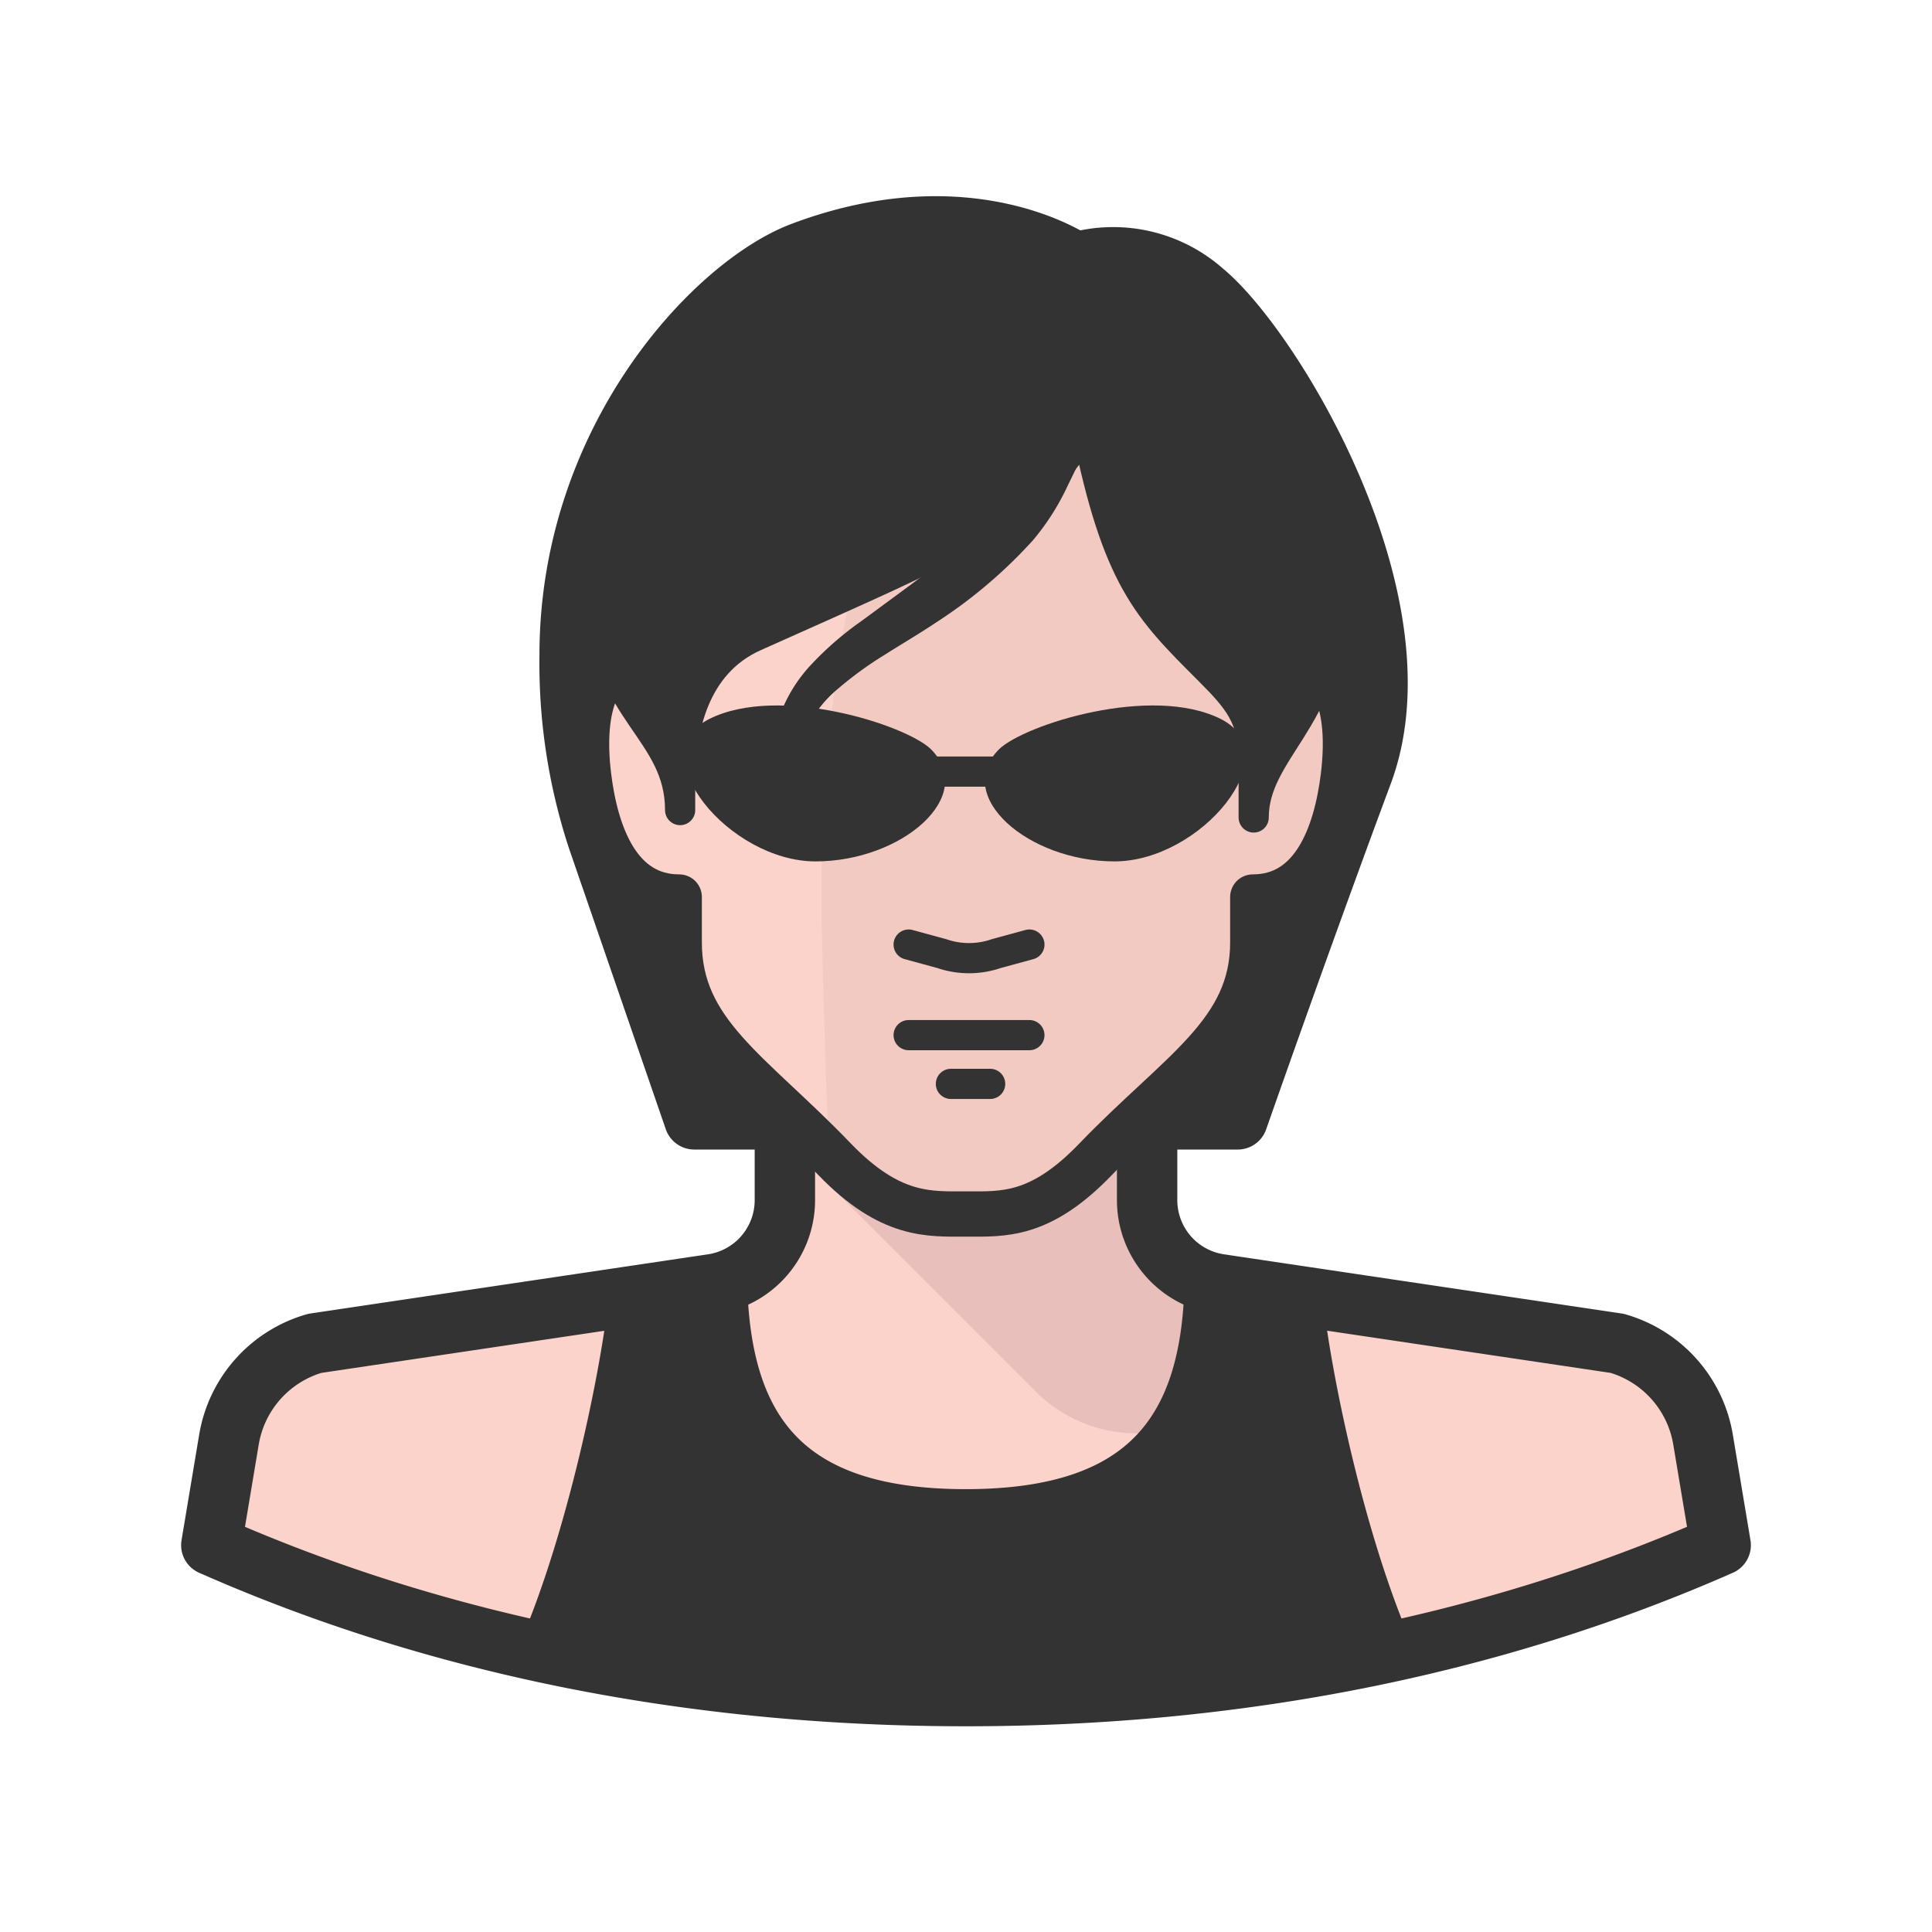 <svg id="Layer_1" data-name="Layer 1" xmlns="http://www.w3.org/2000/svg" viewBox="0 0 128 128"><defs><style>.cls-1,.cls-11,.cls-4,.cls-9{fill:#333;}.cls-1,.cls-10,.cls-11,.cls-4,.cls-5,.cls-7,.cls-8{stroke:#333;}.cls-1,.cls-11,.cls-4,.cls-5,.cls-7{stroke-linejoin:round;}.cls-1,.cls-5{stroke-width:4px;}.cls-2{fill:#fbd3ca;}.cls-3{fill:#e8bfba;}.cls-11,.cls-4,.cls-8{stroke-linecap:round;}.cls-4,.cls-7{stroke-width:3px;}.cls-10,.cls-5,.cls-7,.cls-8{fill:none;}.cls-6{fill:#f3cac2;}.cls-10,.cls-8{stroke-miterlimit:10;}.cls-10,.cls-11,.cls-8{stroke-width:2px;}</style></defs><title>trinity</title><path class="cls-1" d="M79.72,19.31a9,9,0,0,0-8.47-1.91s-6.94-4.91-18.12-.69C47.39,18.88,37.74,29.08,37.74,43.4A37.27,37.27,0,0,0,39.6,55.59L46,74.16H82s4.06-11.63,8.27-22.94S84.28,23.06,79.72,19.31Z"/><path class="cls-2" d="M112.83,95.35A8,8,0,0,0,107.14,89L80.8,85.08A5.63,5.63,0,0,1,76,79.51V70.45H52v9.06a5.63,5.63,0,0,1-4.8,5.57L20.86,89a8,8,0,0,0-5.69,6.37l-1.17,7c15.28,6.75,32.23,10,50,10s34.73-3.27,50-10Z"/><path class="cls-3" d="M68.64,92.21A9.42,9.42,0,0,0,83.2,90.66c1.44-2.25,2.56-4.21,2.93-4.8-3-.44-10.1-.33-10.1-6.11v-9.3H52v5.12Z"/><path class="cls-4" d="M80.8,85.08a7.54,7.54,0,0,1-.82-.2c-.18,9.57-4.06,15.28-16,15.28S48.2,94.45,48,84.88a7.54,7.54,0,0,1-.82.2l-5.33.78c-.55,5.32-2.85,16.22-6,23.53a132.15,132.15,0,0,0,28.14,3,132.19,132.19,0,0,0,28.13-3c-3.19-7.33-5.47-18.25-6-23.53Z"/><path class="cls-5" d="M52,72.45v7.06a5.63,5.63,0,0,1-4.8,5.57L20.86,89a8,8,0,0,0-5.69,6.37l-1.17,7c15.28,6.75,32.23,10,50,10s34.73-3.27,50-10l-1.17-7A8,8,0,0,0,107.14,89L80.8,85.08A5.63,5.63,0,0,1,76,79.51V72.45"/><path class="cls-2" d="M64,19.43c16.08,0,21,9.17,21,20v4c3.46,0,4.56,3.41,4,8-.48,3.9-2,8-6,8v3c0,6-4.78,8.7-10.36,14.5-3.68,3.83-6.21,3.5-8.64,3.5s-5,.33-8.64-3.5C49.78,71.13,45,68.43,45,62.43v-3c-4,0-5.52-4.1-6-8-.56-4.59.54-8,4-8v-4C43,28.6,47.92,19.43,64,19.43Z"/><path class="cls-6" d="M85,43.43v-4c0-10.83-4.92-20-21-20-.63,0-1.21,0-1.8.06l-1.27,4.63c-3.25,7.8-6.51,19.51-6.51,35.15,0,2.63.23,10.34.48,17.21l.46.45c3.68,3.83,6.21,3.5,8.64,3.5s5,.33,8.64-3.5C78.22,71.13,83,68.43,83,62.43v-3c4,0,5.52-4.1,6-8C89.56,46.84,88.46,43.43,85,43.43Z"/><path class="cls-7" d="M64,19.43c16.08,0,21,9.17,21,20,0,.63.06,3.37,0,4,3.46,0,4.56,3.41,4,8-.48,3.9-2,8-6,8v3c0,6-4.84,8.58-10.42,14.38-3.68,3.83-6.15,3.62-8.58,3.62s-5,.21-8.7-3.62C49.72,71,45,68.43,45,62.43v-3c-4,0-5.52-4.1-6-8-.56-4.59.54-8,4-8-.06-.63,0-3.37,0-4C43,28.6,47.92,19.43,64,19.43Z"/><line class="cls-8" x1="60.2" y1="68.58" x2="68.2" y2="68.58"/><line class="cls-8" x1="63" y1="71.81" x2="65.6" y2="71.81"/><path class="cls-8" d="M60.2,62.58l2.2.6a5.55,5.55,0,0,0,3.6,0l2.2-.6"/><path class="cls-9" d="M47,47.63c4.6-2.3,13,.39,14.67,2,3.11,3.11-1.92,7.44-7.64,7.44S42.41,49.93,47,47.63Z"/><path class="cls-9" d="M80.87,47.63c-4.6-2.3-13,.39-14.67,2-3.11,3.11,1.92,7.44,7.64,7.44S85.46,49.93,80.87,47.63Z"/><line class="cls-10" x1="59.9" y1="51.12" x2="67.9" y2="51.12"/><path class="cls-11" d="M64,16.16c-18,0-24,13.14-24,21v3c0,6.89,5.06,8.24,5.06,13.51V51.8c0-3.39.86-7.82,4.94-9.64,13.94-6.24,18.15-7.81,22-13.8,2,10,4.06,12,8.06,16,2,2,3,3.17,3,6v3.8c0-4.4,4.93-6.62,4.93-13.51V37.17C88,29.3,82,16.14,64,16.16Z"/><path class="cls-9" d="M51.32,52.16a11.87,11.87,0,0,1,.2-4.33,9.86,9.86,0,0,1,2.31-3.89,21.32,21.32,0,0,1,3.25-2.8l3.26-2.4c2.13-1.6,4.44-3,6.27-4.69A16.07,16.07,0,0,0,69,31.11c.74-1.12,1.56-2.26,2.42-3.33a.69.69,0,0,1,1.14.76c-.64,1.18-1.2,2.37-1.8,3.59a16.19,16.19,0,0,1-2.32,3.66,32.21,32.21,0,0,1-6.39,5.43c-1.13.76-2.32,1.45-3.45,2.17a24,24,0,0,0-3.09,2.25,7.7,7.7,0,0,0-2.14,2.82,11.65,11.65,0,0,0-.7,3.7.68.68,0,0,1-.74.62A.69.69,0,0,1,51.32,52.16Z"/></svg>